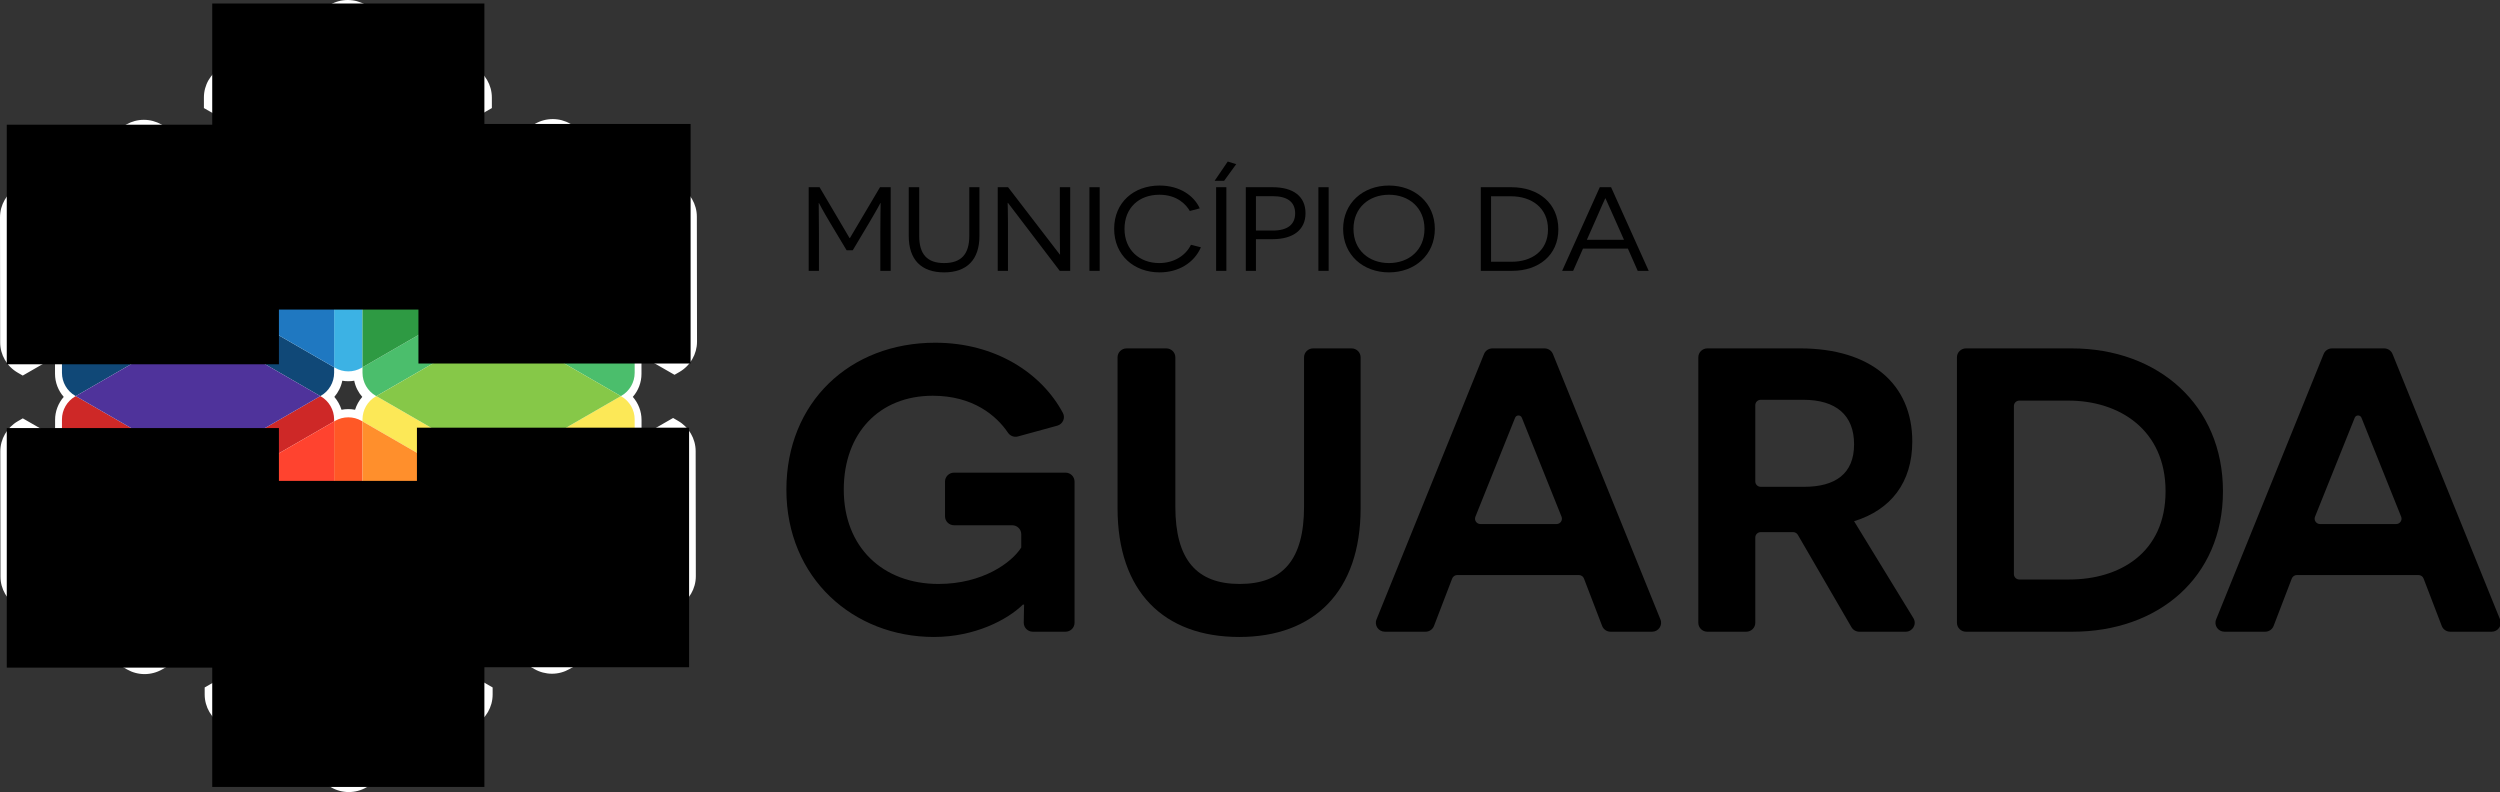 <?xml version="1.0" encoding="utf-8"?>
<svg viewBox="528.351 171.502 399.072 126.435" width="399.072" height="126.435" xmlns="http://www.w3.org/2000/svg">
  <rect x="528.351" y="171.502" width="399.072" height="126.435" fill="#333333" stroke="none"/>
  <defs>
    <clipPath id="clippath0" transform="">
      <path d="M 0 595.28 L 425.2 595.28 L 425.2 0 L 0 0 Z" style="fill: none; clip-rule: nonzero;"/>
    </clipPath>
    <clipPath id="clippath1" transform="" style="clip-path: url(#clippath0);">
      <rect x="190.818" y="439.378" width="43.444" height="48.855" style="clip-rule: nonzero;"/>
    </clipPath>
    <clipPath id="clippath2" transform="" style="clip-path: url(#clippath0);">
      <rect x="190.818" y="363.175" width="43.444" height="48.855" style="clip-rule: nonzero;"/>
    </clipPath>
    <clipPath id="clippath3" transform="" style="clip-path: url(#clippath0);">
      <rect x="223.736" y="430.766" width="43.444" height="38.242" style="clip-rule: nonzero;"/>
    </clipPath>
    <clipPath id="clippath4" transform="" style="clip-path: url(#clippath0);">
      <rect x="223.495" y="382.283" width="43.444" height="38.241" style="clip-rule: nonzero;"/>
    </clipPath>
    <clipPath id="clippath5" transform="" style="clip-path: url(#clippath0);">
      <rect x="158.02" y="430.644" width="43.444" height="38.242" style="clip-rule: nonzero;"/>
    </clipPath>
    <clipPath id="clippath6" transform="" style="clip-path: url(#clippath0);">
      <rect x="158.02" y="382.222" width="43.444" height="38.241" style="clip-rule: nonzero;"/>
    </clipPath>
  </defs>
  <path d="M 583.947 236.806 C 584.315 236.806 584.682 236.841 585.031 236.911 C 585.268 236.155 585.654 235.453 586.18 234.857 C 585.534 234.126 585.085 233.235 584.895 232.276 C 584.578 232.331 584.26 232.356 583.942 232.356 C 583.625 232.356 583.307 232.331 582.989 232.276 C 582.801 233.235 582.355 234.126 581.721 234.857 C 582.238 235.453 582.627 236.155 582.865 236.911 C 583.222 236.841 583.58 236.806 583.947 236.806 M 584.028 297.937 C 583.045 297.937 582.071 297.679 581.226 297.188 L 563.842 287.207 C 562.102 286.213 561.027 284.359 561.024 282.369 L 561.024 281.239 L 565.965 278.401 L 563.828 277.176 C 562.576 276.459 561.672 275.296 561.261 273.96 C 560.903 274.029 560.536 274.064 560.169 274.064 C 559.185 274.064 558.222 273.807 557.369 273.318 L 555.081 272.003 L 555.089 277.87 L 554.235 278.359 C 553.382 278.85 552.409 279.107 551.425 279.107 C 550.442 279.107 549.478 278.85 548.623 278.359 L 531.238 268.378 C 529.507 267.382 528.429 265.528 528.426 263.54 L 528.399 243.575 C 528.397 241.585 529.47 239.732 531.199 238.738 L 531.99 238.283 L 537.147 241.245 L 537.144 238.532 C 537.142 237.167 537.648 235.862 538.525 234.858 C 537.645 233.854 537.137 232.551 537.134 231.183 L 537.131 228.491 L 531.981 231.454 L 531.19 230.997 C 529.457 230.005 528.379 228.15 528.376 226.161 L 528.351 206.198 C 528.348 204.209 529.42 202.354 531.151 201.36 L 548.51 191.377 C 549.363 190.887 550.327 190.628 551.31 190.628 C 552.294 190.628 553.267 190.887 554.122 191.377 L 554.976 191.869 L 554.984 197.715 L 557.268 196.399 C 558.119 195.911 559.082 195.652 560.066 195.652 C 560.384 195.652 560.711 195.677 561.021 195.733 C 561.336 194.175 562.307 192.796 563.717 191.986 L 565.126 191.176 L 560.902 188.753 L 560.9 187.07 C 560.897 185.079 561.968 183.227 563.704 182.232 L 581.062 172.251 C 581.905 171.761 582.879 171.502 583.862 171.502 C 584.845 171.502 585.819 171.761 586.674 172.251 L 604.048 182.232 C 605.789 183.227 606.863 185.079 606.866 187.07 L 606.868 188.753 L 602.651 191.176 L 604.061 191.986 C 605.473 192.796 606.448 194.176 606.768 195.733 C 607.085 195.677 607.402 195.652 607.721 195.652 C 608.704 195.652 609.678 195.911 610.523 196.399 L 612.93 197.782 L 612.921 191.747 L 613.774 191.259 C 614.627 190.769 615.601 190.509 616.585 190.509 C 617.568 190.509 618.54 190.769 619.386 191.259 L 636.77 201.238 C 638.499 202.234 639.585 204.087 639.588 206.077 L 639.614 226.042 C 639.616 228.031 638.536 229.886 636.809 230.879 L 636.024 231.333 L 630.747 228.304 L 630.75 231.183 C 630.753 232.551 630.248 233.854 629.365 234.857 C 630.251 235.862 630.758 237.167 630.76 238.532 L 630.763 241.115 L 635.796 238.223 L 636.58 238.678 C 638.311 239.672 639.396 241.526 639.398 243.515 L 639.425 263.479 C 639.428 265.469 638.346 267.322 636.619 268.317 L 619.262 278.3 C 618.407 278.79 617.445 279.048 616.462 279.048 C 615.479 279.048 614.504 278.79 613.65 278.3 L 612.796 277.807 L 612.788 272.071 L 610.624 273.318 C 609.781 273.807 608.807 274.064 607.824 274.064 C 607.457 274.064 607.089 274.029 606.741 273.96 C 606.327 275.296 605.422 276.459 604.183 277.176 L 602.049 278.401 L 606.99 281.239 L 606.99 282.369 C 606.993 284.359 605.923 286.212 604.186 287.207 L 586.838 297.188 C 585.985 297.679 585.011 297.937 584.028 297.937" style="fill: rgb(255, 255, 255); fill-opacity: 1; fill-rule: nonzero; stroke: none;" id="path-12"/>
  <g transform="matrix(1, 0, 0, 1, -1051.291, 694.573)">
    <g style="clip-path: url(#clippath0);" transform="matrix(1, 0, 0, -1, 1422.702, -34.277)">
      <g transform="translate(232.146 467.702)">
        <path d="M 0 0 L -17.489 10.097 C -18.799 10.853 -20.412 10.853 -21.722 10.097 L -39.211 0 C -40.521 -0.756 -41.327 -2.154 -41.327 -3.666 L -41.327 -4.55 L -23.988 -14.561 C -22.678 -15.317 -21.871 -16.715 -21.871 -18.227 L -21.871 -37.538 L -21.722 -37.624 C -20.412 -38.38 -18.799 -38.38 -17.489 -37.624 L -17.34 -37.538 L -17.34 -18.227 C -17.34 -16.715 -16.533 -15.317 -15.223 -14.561 L 2.117 -4.55 L 2.117 -3.666 C 2.117 -2.154 1.31 -0.756 0 0" style="fill: rgb(60, 178, 228); fill-opacity: 1;"/>
      </g>
    </g>
    <g style="clip-path: url(#clippath0);" transform="matrix(1, 0, 0, -1, 1422.702, -34.277)">
      <g transform="translate(192.935 440.176)">
        <path d="M 0 0 C -1.31 0.756 -2.117 2.154 -2.117 3.666 L -2.117 22.977 L -2.266 23.063 C -3.576 23.819 -5.189 23.819 -6.499 23.063 L -23.988 12.966 C -25.298 12.21 -26.104 10.812 -26.104 9.3 L -26.104 -10.895 C -26.104 -12.407 -25.298 -13.805 -23.988 -14.561 L -23.9 -14.611 L -6.499 -4.565 C -5.189 -3.809 -3.576 -3.809 -2.266 -4.565 L 15.135 -14.611 L 15.223 -14.561 C 16.533 -13.805 17.34 -12.407 17.34 -10.895 L 17.34 -10.011 Z" style="fill: rgb(16, 72, 119); fill-opacity: 1;"/>
      </g>
    </g>
    <g style="clip-path: url(#clippath0);" transform="matrix(1, 0, 0, -1, 1422.702, -34.277)">
      <g transform="translate(256.134 453.141)">
        <path d="M 0 0 L -17.489 10.097 C -18.799 10.853 -20.412 10.853 -21.722 10.097 L -21.871 10.011 L -21.871 -9.3 C -21.871 -10.812 -22.678 -12.21 -23.988 -12.966 L -41.327 -22.977 L -41.327 -23.86 C -41.327 -25.373 -40.521 -26.77 -39.211 -27.527 L -39.123 -27.577 L -21.722 -17.531 C -20.412 -16.775 -18.799 -16.775 -17.489 -17.531 L -0.088 -27.577 L 0 -27.527 C 1.31 -26.77 2.117 -25.373 2.117 -23.86 L 2.117 -3.666 C 2.117 -2.154 1.31 -0.756 0 0" style="fill: rgb(75, 190, 108); fill-opacity: 1;"/>
      </g>
    </g>
    <g style="clip-path: url(#clippath0);" transform="matrix(1, 0, 0, -1, 1422.702, -34.277)">
      <g transform="translate(256.134 425.513)">
        <path d="M 0 0 L -0.088 0.051 L -17.489 -9.996 C -18.799 -10.752 -20.412 -10.752 -21.722 -9.996 L -39.123 0.051 L -39.211 0 C -40.521 -0.756 -41.327 -2.154 -41.327 -3.666 L -41.327 -3.99 L -23.988 -14.001 C -22.678 -14.757 -21.871 -16.154 -21.871 -17.667 L -21.871 -37.538 L -21.722 -37.624 C -20.412 -38.38 -18.799 -38.38 -17.489 -37.624 L 0 -27.527 C 1.31 -26.77 2.117 -25.373 2.117 -23.86 L 2.117 -3.666 C 2.117 -2.154 1.31 -0.756 0 0" style="fill: rgb(252, 232, 87); fill-opacity: 1;"/>
      </g>
    </g>
    <g style="clip-path: url(#clippath0);" transform="matrix(1, 0, 0, -1, 1422.702, -34.277)">
      <g transform="translate(190.818 407.847)">
        <path d="M 0 0 C 0 1.512 0.807 2.91 2.117 3.666 L 19.456 13.677 L 19.456 14.001 C 19.456 15.513 18.649 16.911 17.34 17.667 L 17.252 17.717 L -0.149 7.671 C -1.459 6.915 -3.073 6.915 -4.382 7.671 L -21.783 17.717 L -21.871 17.667 C -23.181 16.911 -23.988 15.513 -23.988 14.001 L -23.988 -6.194 C -23.988 -7.706 -23.181 -9.104 -21.871 -9.86 L -4.382 -19.957 C -3.073 -20.713 -1.459 -20.713 -0.149 -19.957 L 0 -19.871 Z" style="fill: rgb(206, 40, 39); fill-opacity: 1;"/>
      </g>
    </g>
    <g style="clip-path: url(#clippath0);" transform="matrix(1, 0, 0, -1, 1422.702, -34.277)">
      <g transform="translate(216.923 397.987)">
        <path d="M 0 0 C -1.31 0.756 -2.117 2.154 -2.117 3.666 L -2.117 23.537 L -2.266 23.623 C -3.576 24.379 -5.189 24.379 -6.499 23.623 L -6.648 23.537 L -6.648 3.666 C -6.648 2.154 -7.455 0.756 -8.765 0 L -26.104 -10.011 L -26.104 -10.335 C -26.104 -11.847 -25.298 -13.244 -23.988 -14.001 L -6.499 -24.098 C -5.189 -24.854 -3.576 -24.854 -2.266 -24.098 L 15.223 -14.001 C 16.533 -13.244 17.34 -11.847 17.34 -10.335 L 17.34 -10.011 Z" style="fill: rgb(255, 88, 38); fill-opacity: 1;"/>
      </g>
    </g>
    <g style="clip-path: url(#clippath0);" transform="matrix(1, 0, 0, -1, 1422.702, -34.277)">
      <g transform="translate(232.146 411.513)">
        <path d="M 0 0 L -17.34 10.011 L -17.34 -9.86 C -17.34 -11.372 -16.533 -12.77 -15.223 -13.526 L 2.117 -23.537 L 2.117 -3.666 C 2.117 -2.154 1.31 -0.756 0 0" style="fill: rgb(255, 143, 44); fill-opacity: 1;"/>
      </g>
    </g>
    <g style="clip-path: url(#clippath0);" transform="matrix(1, 0, 0, -1, 1422.702, -34.277)">
      <g transform="translate(234.412 435.611)">
        <path d="M 0 0 L -17.401 -10.046 L 0 -20.093 C 1.31 -20.849 2.923 -20.849 4.233 -20.093 L 21.634 -10.046 L 4.233 0 C 2.923 0.756 1.31 0.756 0 0" style="fill: rgb(134, 200, 72); fill-opacity: 1;"/>
      </g>
    </g>
    <g style="clip-path: url(#clippath0);" transform="matrix(1, 0, 0, -1, 1422.702, -34.277)">
      <g transform="translate(192.935 411.513)">
        <path d="M 0 0 C -1.31 -0.756 -2.117 -2.154 -2.117 -3.666 L -2.117 -23.537 L 15.223 -13.526 C 16.533 -12.77 17.34 -11.372 17.34 -9.86 L 17.34 10.011 Z" style="fill: rgb(255, 67, 47); fill-opacity: 1;"/>
      </g>
    </g>
    <g style="clip-path: url(#clippath0);" transform="matrix(1, 0, 0, -1, 1422.702, -34.277)">
      <g transform="translate(186.436 435.611)">
        <path d="M 0 0 L -17.401 -10.046 L 0 -20.093 C 1.413 -20.908 2.923 -20.849 4.233 -20.093 L 21.634 -10.046 L 4.233 0 C 2.845 0.795 1.31 0.756 0 0" style="fill: rgb(79, 51, 155); fill-opacity: 1;"/>
      </g>
    </g>
    <g style="clip-path: url(#clippath0);" transform="matrix(1, 0, 0, -1, 1422.702, -34.277)">
      <g transform="translate(208.158 453.141)">
        <path d="M 0 0 L -17.34 10.011 L -17.34 -9.3 C -17.34 -10.907 -16.533 -12.21 -15.223 -12.966 L 2.117 -22.977 L 2.117 -3.666 C 2.117 -2.154 1.31 -0.756 0 0" style="fill: rgb(31, 120, 193); fill-opacity: 1;"/>
      </g>
    </g>
    <g style="clip-path: url(#clippath0);" transform="matrix(1, 0, 0, -1, 1422.702, -34.277)">
      <g transform="translate(216.923 453.141)">
        <path d="M 0 0 C -1.31 -0.756 -2.117 -2.154 -2.117 -3.666 L -2.117 -22.977 L 15.223 -12.966 C 16.533 -12.21 17.34 -10.812 17.34 -9.3 L 17.34 10.011 Z" style="fill: rgb(46, 154, 67); fill-opacity: 1;"/>
      </g>
    </g>
    <g style="clip-path: url(#clippath1);" transform="matrix(1, 0, 0, -1, 1422.702, -34.277)">
      <g transform="translate(232.146 477.569)">
        <path d="M 0 0 L -17.489 10.097 C -18.799 10.853 -20.412 10.853 -21.722 10.097 L -39.211 0 C -40.521 -0.756 -41.327 -2.154 -41.327 -3.666 L -41.327 -4.55 L -23.988 -14.561 C -22.678 -15.317 -21.871 -16.714 -21.871 -18.227 L -21.871 -37.538 L -21.722 -37.624 C -20.412 -38.38 -18.799 -38.38 -17.489 -37.624 L -17.34 -37.538 L -17.34 -18.227 C -17.34 -16.714 -16.533 -15.317 -15.223 -14.561 L 2.117 -4.55 L 2.117 -3.666 C 2.117 -2.154 1.31 -0.756 0 0" style="fill: rgb(31, 120, 193); fill-opacity: 1;"/>
      </g>
    </g>
    <g style="clip-path: url(#clippath2);" transform="matrix(1, 0, 0, -1, 1422.702, -34.277)">
      <g transform="translate(216.923 387.84)">
        <path d="M 0 0 C -1.31 0.756 -2.117 2.154 -2.117 3.666 L -2.117 23.537 L -2.266 23.623 C -3.576 24.379 -5.189 24.379 -6.499 23.623 L -6.648 23.537 L -6.648 3.666 C -6.648 2.154 -7.455 0.756 -8.765 0 L -26.104 -10.011 L -26.104 -10.335 C -26.104 -11.847 -25.298 -13.245 -23.988 -14.001 L -6.499 -24.098 C -5.189 -24.854 -3.576 -24.854 -2.266 -24.098 L 15.223 -14.001 C 16.533 -13.245 17.34 -11.847 17.34 -10.335 L 17.34 -10.011 Z" style="fill: rgb(206, 40, 39); fill-opacity: 1;"/>
      </g>
    </g>
    <g style="clip-path: url(#clippath3);" transform="matrix(1, 0, 0, -1, 1422.702, -34.277)">
      <g transform="translate(265.063 458.343)">
        <path d="M 0 0 L -17.489 10.097 C -18.799 10.853 -20.412 10.853 -21.722 10.097 L -21.871 10.011 L -21.871 -9.3 C -21.871 -10.812 -22.678 -12.21 -23.988 -12.966 L -41.327 -22.977 L -41.327 -23.86 C -41.327 -25.373 -40.521 -26.77 -39.211 -27.527 L -39.123 -27.577 L -21.722 -17.531 C -20.412 -16.775 -18.799 -16.775 -17.489 -17.531 L -0.088 -27.577 L 0 -27.527 C 1.31 -26.77 2.117 -25.373 2.117 -23.86 L 2.117 -3.666 C 2.117 -2.154 1.31 -0.756 0 0" style="fill: rgb(46, 154, 67); fill-opacity: 1;"/>
      </g>
    </g>
    <g style="clip-path: url(#clippath4);" transform="matrix(1, 0, 0, -1, 1422.702, -34.277)">
      <g transform="translate(264.822 420.473)">
        <path d="M 0 0 L -0.088 0.051 L -17.489 -9.996 C -18.799 -10.752 -20.412 -10.752 -21.722 -9.996 L -39.123 0.051 L -39.211 0 C -40.521 -0.756 -41.327 -2.154 -41.327 -3.666 L -41.327 -3.99 L -23.988 -14.001 C -22.678 -14.757 -21.871 -16.154 -21.871 -17.667 L -21.871 -37.538 L -21.722 -37.624 C -20.412 -38.38 -18.799 -38.38 -17.489 -37.624 L 0 -27.527 C 1.31 -26.77 2.117 -25.373 2.117 -23.86 L 2.117 -3.666 C 2.117 -2.154 1.31 -0.756 0 0" style="fill: rgb(255, 173, 71); fill-opacity: 1;"/>
      </g>
    </g>
    <g style="clip-path: url(#clippath5);" transform="matrix(1, 0, 0, -1, 1422.702, -34.277)">
      <g transform="translate(184.125 445.256)">
        <path d="M 0 0 C -1.31 0.756 -2.117 2.154 -2.117 3.666 L -2.117 22.977 L -2.266 23.063 C -3.576 23.819 -5.189 23.819 -6.499 23.063 L -23.988 12.966 C -25.298 12.21 -26.104 10.812 -26.104 9.3 L -26.104 -10.895 C -26.104 -12.407 -25.298 -13.805 -23.988 -14.561 L -23.9 -14.611 L -6.499 -4.565 C -5.189 -3.809 -3.576 -3.809 -2.266 -4.565 L 15.135 -14.611 L 15.223 -14.561 C 16.533 -13.805 17.34 -12.407 17.34 -10.895 L 17.34 -10.011 Z" style="fill: rgb(31, 120, 193); fill-opacity: 1;"/>
      </g>
    </g>
    <g style="clip-path: url(#clippath6);" transform="matrix(1, 0, 0, -1, 1422.702, -34.277)">
      <g transform="translate(182.008 402.746)">
        <path d="M 0 0 C 0 1.512 0.807 2.91 2.117 3.666 L 19.456 13.677 L 19.456 14.001 C 19.456 15.513 18.649 16.911 17.34 17.667 L 17.252 17.718 L -0.149 7.671 C -1.459 6.915 -3.073 6.915 -4.382 7.671 L -21.783 17.718 L -21.871 17.667 C -23.181 16.911 -23.988 15.513 -23.988 14.001 L -23.988 -6.194 C -23.988 -7.706 -23.181 -9.104 -21.871 -9.86 L -4.382 -19.957 C -3.073 -20.713 -1.459 -20.713 -0.149 -19.957 L 0 -19.871 Z" style="fill: rgb(255, 67, 47); fill-opacity: 1;"/>
      </g>
    </g>
  </g>
  <g style="clip-path: url(#clippath0);" transform="matrix(1.674, 0, 0, -1.653, 434.818, 816.62)">
    <g transform="translate(154.359 329.267)">
      <path d="M 0 0 C -0.479 0 -0.867 0.394 -0.863 0.873 C -0.854 2.16 -0.827 2.389 -0.827 2.619 L -0.944 2.619 C -2.39 1.173 -5.517 -0.508 -9.426 -0.508 C -17.087 -0.508 -23.497 5.159 -23.497 13.719 C -23.497 22.162 -17.439 27.908 -9.309 27.908 C -3.559 27.908 0.853 24.963 2.874 21.118 C 3.127 20.636 2.857 20.041 2.332 19.896 L -1.415 18.857 C -1.774 18.757 -2.153 18.899 -2.36 19.209 C -3.474 20.875 -5.696 22.787 -9.543 22.787 C -14.624 22.787 -18.025 19.192 -18.025 13.719 C -18.025 8.169 -14.312 4.612 -8.996 4.612 C -4.775 4.612 -2 6.684 -1.101 8.13 L -1.101 9.417 C -1.101 9.893 -1.487 10.28 -1.964 10.28 L -7.507 10.28 C -7.984 10.28 -8.371 10.666 -8.371 11.143 L -8.371 14.498 C -8.371 14.974 -7.984 15.361 -7.507 15.361 L 3.117 15.361 C 3.594 15.361 3.981 14.974 3.981 14.498 L 3.981 0.863 C 3.981 0.386 3.594 0 3.117 0 Z" style="fill-opacity: 1;"/>
    </g>
    <g transform="translate(185.619 341.188)">
      <path d="M 0 0 C 0 -8.052 -4.456 -12.429 -11.57 -12.429 C -18.762 -12.429 -23.178 -8.052 -23.178 0 L -23.178 14.576 C -23.178 15.053 -22.792 15.439 -22.315 15.439 L -18.53 15.439 C -18.054 15.439 -17.667 15.053 -17.667 14.576 L -17.667 0.156 C -17.667 -4.964 -15.635 -7.309 -11.531 -7.309 C -7.426 -7.309 -5.394 -4.964 -5.394 0.156 L -5.394 14.576 C -5.394 15.053 -5.007 15.439 -4.531 15.439 L -0.863 15.439 C -0.386 15.439 0 15.053 0 14.576 Z" style="fill-opacity: 1;"/>
    </g>
    <g transform="translate(227.906 343.26)">
      <path d="M 0 0 C 2.971 0 4.769 1.251 4.769 4.104 C 4.769 6.919 3.049 8.404 -0.078 8.404 L -4.133 8.404 C -4.419 8.404 -4.651 8.172 -4.651 7.886 L -4.651 0.518 C -4.651 0.232 -4.419 0 -4.133 0 Z M -0.593 -4.638 C -0.686 -4.477 -0.857 -4.377 -1.043 -4.377 L -2.502 -4.377 L -4.133 -4.377 C -4.419 -4.377 -4.651 -4.609 -4.651 -4.895 L -4.651 -13.13 C -4.651 -13.606 -5.038 -13.993 -5.514 -13.993 L -9.221 -13.993 C -9.698 -13.993 -10.084 -13.606 -10.084 -13.13 L -10.084 12.504 C -10.084 12.981 -9.698 13.368 -9.221 13.368 L -0.391 13.368 C 6.371 13.368 10.319 9.928 10.319 4.378 C 10.319 0.43 8.286 -2.228 4.769 -3.322 L 10.426 -12.683 C 10.774 -13.258 10.36 -13.993 9.688 -13.993 L 5.269 -13.993 C 4.96 -13.993 4.674 -13.827 4.52 -13.559 Z" style="fill-opacity: 1;"/>
    </g>
    <g transform="translate(253.192 334.309)">
      <path d="M 0 0 C 4.769 0 9.185 2.54 9.185 8.52 C 9.185 14.462 4.769 17.276 -0.078 17.276 L -4.759 17.276 C -5.045 17.276 -5.277 17.044 -5.277 16.758 L -5.277 0.518 C -5.277 0.232 -5.045 0 -4.759 0 Z M 0.235 22.318 C 8.482 22.318 14.658 16.846 14.658 8.52 C 14.658 0.156 8.443 -5.042 0.313 -5.042 L -9.846 -5.042 C -10.323 -5.042 -10.709 -4.656 -10.709 -4.179 L -10.709 21.455 C -10.709 21.932 -10.323 22.318 -9.846 22.318 Z" style="fill-opacity: 1;"/>
    </g>
    <g transform="translate(204.298 339.664)">
      <path d="M 0 0 L -7.252 0 C -7.617 0 -7.868 0.369 -7.733 0.709 L -3.947 10.267 C -3.832 10.558 -3.42 10.558 -3.305 10.267 L 0.481 0.709 C 0.616 0.369 0.366 0 0 0 M 9.913 -9.214 L -0.341 16.42 C -0.472 16.748 -0.789 16.963 -1.142 16.963 L -6.11 16.963 C -6.463 16.963 -6.78 16.748 -6.911 16.42 L -17.165 -9.214 C -17.392 -9.781 -16.974 -10.397 -16.363 -10.397 L -12.489 -10.397 C -12.13 -10.397 -11.809 -10.175 -11.682 -9.84 L -9.948 -5.26 C -9.872 -5.058 -9.679 -4.925 -9.464 -4.925 L 2.133 -4.925 C 2.349 -4.925 2.541 -5.058 2.618 -5.26 L 4.352 -9.84 C 4.479 -10.175 4.8 -10.397 5.159 -10.397 L 9.112 -10.397 C 9.722 -10.397 10.14 -9.781 9.913 -9.214" style="fill-opacity: 1;"/>
    </g>
    <g transform="translate(284.362 339.664)">
      <path d="M 0 0 L -7.252 0 C -7.617 0 -7.868 0.369 -7.733 0.709 L -3.947 10.267 C -3.832 10.558 -3.42 10.558 -3.305 10.267 L 0.481 0.709 C 0.616 0.369 0.366 0 0 0 M 9.913 -9.214 L -0.341 16.42 C -0.472 16.748 -0.789 16.963 -1.142 16.963 L -6.11 16.963 C -6.463 16.963 -6.78 16.748 -6.911 16.42 L -17.165 -9.214 C -17.392 -9.781 -16.974 -10.397 -16.363 -10.397 L -12.489 -10.397 C -12.13 -10.397 -11.809 -10.175 -11.682 -9.84 L -9.948 -5.26 C -9.872 -5.058 -9.679 -4.925 -9.464 -4.925 L 2.133 -4.925 C 2.349 -4.925 2.541 -5.058 2.618 -5.26 L 4.352 -9.84 C 4.479 -10.175 4.8 -10.397 5.159 -10.397 L 9.112 -10.397 C 9.722 -10.397 10.14 -9.781 9.913 -9.214" style="fill-opacity: 1;"/>
    </g>
  </g>
  <g transform="matrix(1.265, 0, 0, 1.197, -1673.636, 725.938)" style="">
    <path d="M 1851.788 -432.089 C 1851.788 -433.809 1851.828 -436.104 1851.828 -436.12 L 1851.802 -436.12 C 1851.788 -436.104 1851.362 -435.212 1850.348 -433.426 L 1848.308 -429.81 L 1847.535 -429.81 L 1845.508 -433.38 C 1844.468 -435.212 1844.055 -436.104 1844.042 -436.12 L 1844.015 -436.12 C 1844.015 -436.104 1844.042 -433.809 1844.042 -432.089 L 1844.042 -427.07 L 1842.748 -427.07 L 1842.748 -438.222 L 1844.122 -438.222 L 1847.908 -431.436 L 1847.948 -431.436 L 1851.748 -438.222 L 1853.095 -438.222 L 1853.095 -427.07 L 1851.788 -427.07 L 1851.788 -432.089" style="fill-opacity: 1; fill-rule: nonzero; stroke: none;" id="path-1"/>
    <path d="M 1864.295 -431.722 C 1864.295 -428.569 1862.722 -426.864 1859.842 -426.864 C 1856.935 -426.864 1855.375 -428.569 1855.375 -431.722 L 1855.375 -438.222 L 1856.695 -438.222 L 1856.695 -431.722 C 1856.695 -429.301 1857.682 -428.106 1859.842 -428.106 C 1862.002 -428.106 1863.015 -429.301 1863.015 -431.722 L 1863.015 -438.222 L 1864.295 -438.222 L 1864.295 -431.722" style="fill-opacity: 1; fill-rule: nonzero; stroke: none;" id="path-2"/>
    <path d="M 1867.895 -436.134 L 1867.855 -436.134 C 1867.855 -436.12 1867.895 -434.845 1867.895 -433.458 L 1867.895 -427.07 L 1866.602 -427.07 L 1866.602 -438.222 L 1867.908 -438.222 L 1874.442 -429.237 L 1874.468 -429.237 C 1874.468 -429.253 1874.442 -430.56 1874.442 -431.849 L 1874.442 -438.222 L 1875.748 -438.222 L 1875.748 -427.07 L 1874.428 -427.07 L 1867.895 -436.134" style="fill-opacity: 1; fill-rule: nonzero; stroke: none;" id="path-3"/>
    <path d="M 1878.175 -438.222 L 1879.468 -438.222 L 1879.468 -427.07 L 1878.175 -427.07 L 1878.175 -438.222" style="fill-opacity: 1; fill-rule: nonzero; stroke: none;" id="path-4"/>
    <path d="M 1892.242 -430.209 C 1891.375 -428.106 1889.388 -426.864 1887.028 -426.864 C 1883.788 -426.864 1881.295 -429.157 1881.295 -432.678 C 1881.295 -436.182 1883.762 -438.445 1887.028 -438.445 C 1889.615 -438.445 1891.402 -437.042 1892.095 -435.402 L 1890.842 -435.052 C 1890.428 -435.816 1889.322 -437.218 1887.002 -437.218 C 1884.415 -437.218 1882.602 -435.465 1882.602 -432.662 C 1882.602 -429.844 1884.508 -428.106 1886.975 -428.106 C 1888.788 -428.106 1890.282 -429.046 1890.988 -430.544 L 1892.242 -430.209" style="fill-opacity: 1; fill-rule: nonzero; stroke: none;" id="path-5"/>
    <path d="M 1894.162 -438.222 L 1895.455 -438.222 L 1895.455 -427.07 L 1894.162 -427.07 L 1894.162 -438.222 Z M 1893.975 -439.081 L 1895.628 -441.646 L 1896.695 -441.296 L 1895.175 -439.081 L 1893.975 -439.081" style="fill-opacity: 1; fill-rule: nonzero; stroke: none;" id="path-6"/>
    <path d="M 1901.308 -432.44 C 1903.175 -432.44 1904.135 -433.252 1904.135 -434.733 C 1904.135 -436.31 1903.082 -437.026 1901.308 -437.026 L 1899.188 -437.026 L 1899.188 -432.44 L 1901.308 -432.44 Z M 1901.282 -438.222 C 1903.882 -438.222 1905.442 -437.026 1905.442 -434.749 C 1905.442 -432.534 1903.882 -431.292 1901.282 -431.292 L 1899.188 -431.292 L 1899.188 -427.07 L 1897.908 -427.07 L 1897.908 -438.222 L 1901.282 -438.222" style="fill-opacity: 1; fill-rule: nonzero; stroke: none;" id="path-7"/>
    <path d="M 1907.068 -438.222 L 1908.362 -438.222 L 1908.362 -427.07 L 1907.068 -427.07 L 1907.068 -438.222" style="fill-opacity: 1; fill-rule: nonzero; stroke: none;" id="path-8"/>
    <path d="M 1915.975 -428.106 C 1918.482 -428.106 1920.455 -429.826 1920.455 -432.662 C 1920.455 -435.498 1918.482 -437.218 1915.975 -437.218 C 1913.455 -437.218 1911.495 -435.482 1911.495 -432.662 C 1911.495 -429.826 1913.455 -428.106 1915.975 -428.106 Z M 1915.975 -438.445 C 1919.228 -438.445 1921.762 -436.12 1921.762 -432.662 C 1921.762 -429.189 1919.228 -426.864 1915.975 -426.864 C 1912.708 -426.864 1910.188 -429.189 1910.188 -432.662 C 1910.188 -436.12 1912.708 -438.445 1915.975 -438.445" style="fill-opacity: 1; fill-rule: nonzero; stroke: none;" id="path-9"/>
    <path d="M 1931.468 -428.282 C 1933.948 -428.282 1936.042 -429.698 1936.042 -432.598 C 1936.042 -435.482 1933.962 -437.012 1931.375 -437.012 L 1928.855 -437.012 L 1928.855 -428.282 L 1931.468 -428.282 Z M 1931.415 -438.222 C 1934.882 -438.222 1937.348 -436.04 1937.348 -432.598 C 1937.348 -429.157 1934.855 -427.07 1931.535 -427.07 L 1927.562 -427.07 L 1927.562 -438.222 L 1931.415 -438.222" style="fill-opacity: 1; fill-rule: nonzero; stroke: none;" id="path-10"/>
    <path d="M 1944.402 -434.128 C 1943.962 -435.148 1943.308 -436.725 1943.295 -436.74 L 1943.268 -436.74 C 1943.242 -436.725 1942.588 -435.148 1942.175 -434.144 L 1940.948 -431.213 L 1945.628 -431.213 L 1944.402 -434.128 Z M 1940.455 -430.033 L 1939.215 -427.07 L 1937.828 -427.07 L 1942.575 -438.222 L 1944.002 -438.222 L 1948.748 -427.07 L 1947.362 -427.07 L 1946.122 -430.033 L 1940.455 -430.033" style="fill-opacity: 1; fill-rule: nonzero; stroke: none;" id="path-11"/>
  </g>
</svg>